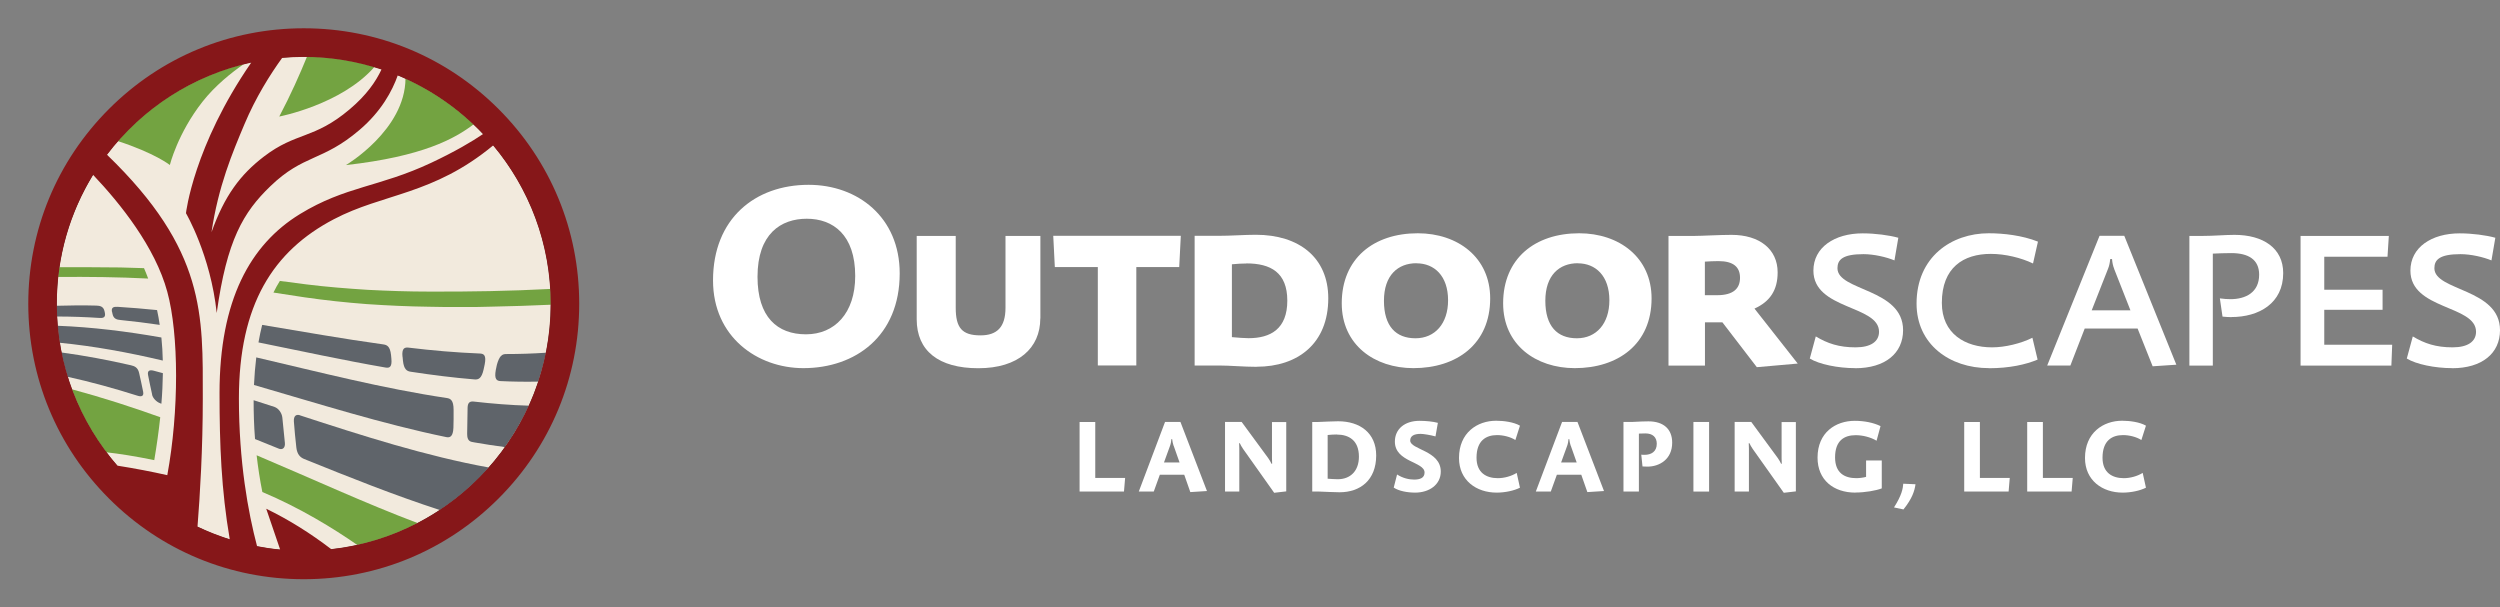 <?xml version="1.0" encoding="UTF-8"?><svg id="Layer_1" xmlns="http://www.w3.org/2000/svg" viewBox="0 0 283.79 68.96"><rect x="0" y="0" width="283.79" height="68.96" fill="#808080" stroke="none"/><defs><style>.cls-1{fill:#fff;}.cls-2,.cls-3{fill:none;}.cls-4{fill:#5f646a;}.cls-5{fill:#73a341;}.cls-3{stroke:#010101;stroke-miterlimit:10;stroke-width:.07px;}.cls-6{fill:#f2eadd;}.cls-7{fill:#861719;}</style></defs><path class="cls-2" d="M34.48,0c-9.21,0-17.87,3.59-24.38,10.1C3.59,16.61,0,25.27,0,34.48s3.59,17.87,10.1,24.38c6.51,6.51,15.17,10.1,24.38,10.1s17.87-3.59,24.38-10.1c6.51-6.51,10.1-15.17,10.1-24.38s-3.59-17.87-10.1-24.38C52.35,3.59,43.69,0,34.48,0h0Z"/><circle class="cls-3" cx="34.48" cy="34.48" r="28.05"/><circle class="cls-6" cx="34.48" cy="34.48" r="28.05"/><path class="cls-5" d="M16.82,31.62c-3.4-.17-6.81-.21-10.22-.18,0,0,0,0-.01,0,.04-.37.09-.74.14-1.11,2.31,0,4.62,0,6.93.03.9.02,1.8.05,2.69.08.17.39.32.78.47,1.18ZM62.48,32.8c-4.58.24-9.17.32-13.75.3-2.34,0-4.67-.08-7-.2-2.33-.15-4.65-.33-6.97-.62-1-.12-1.99-.26-2.99-.39-.26.41-.5.85-.73,1.32,1.17.19,2.35.37,3.53.54,2.34.34,4.7.59,7.06.77,2.36.16,4.72.27,7.08.3,1.18.02,2.36.05,3.54.03h1.77s1.77-.04,1.77-.04c2.25-.04,4.5-.12,6.75-.22,0-.04,0-.07,0-.11,0-.57-.02-1.13-.05-1.68Z"/><path class="cls-4" d="M45.7,40.51c.01.14.03.29.04.43.11,1.03.47,1.2.9,1.26,2.41.37,4.81.67,7.22.87.44.04.81-.09,1.04-1.14.04-.19.08-.37.12-.56.21-1.05-.1-1.22-.54-1.24-2.7-.11-5.41-.34-8.11-.67-.44-.05-.78.07-.68,1.04Z"/><path class="cls-4" d="M34.06,47.14c-.43-.14-.74.05-.7.71.07.98.17,1.96.28,2.95.09.79.45,1.12.88,1.3,5.14,2.08,10.28,4.13,15.42,5.8,2.06-1.36,3.92-2.99,5.55-4.83-7.14-1.3-14.29-3.59-21.43-5.92Z"/><path class="cls-4" d="M31.18,46.2c-.8-.26-1.59-.52-2.39-.77,0,1.43.04,2.91.16,4.41.9.36,1.8.73,2.7,1.09.43.18.74-.11.69-.64-.09-.97-.19-1.93-.29-2.89-.05-.52-.45-1.06-.88-1.2Z"/><path class="cls-4" d="M56.4,41.43c-.05.19-.08.38-.12.57-.19,1.04.1,1.24.54,1.26,1.43.07,2.86.09,4.28.06.35-1.07.65-2.16.88-3.28-1.51.1-3.02.15-4.53.15-.44,0-.76.18-1.05,1.23Z"/><path class="cls-4" d="M53.76,45.58c-.5-.05-.66.21-.68.68-.01.47-.05,2.46-.05,2.98,0,.38.06.82.51.92.05.01.32.07.37.07,1.13.2,2.27.37,3.41.52,1.05-1.47,1.96-3.04,2.71-4.7-2.09-.06-4.18-.23-6.28-.47h0Z"/><path class="cls-4" d="M51.47,48.56c.03-.68.02-1.36.02-2.04,0-1.09-.35-1.28-.78-1.34-7.21-1.07-14.42-2.93-21.62-4.61-.12,1.01-.21,2.05-.26,3.13,7.28,2.11,14.56,4.42,21.84,5.92.43.09.76-.09.8-1.06Z"/><path class="cls-4" d="M12.72,35.39c.01.08.04.16.05.24.12.58.5.66.93.7,1.48.15,2.96.33,4.43.55-.08-.57-.18-1.13-.3-1.68-1.49-.15-2.98-.28-4.47-.37-.44-.02-.75.04-.65.57Z"/><path class="cls-4" d="M6.46,35.93c1.64,0,3.26.06,4.8.16.44.03.74-.04.65-.55-.01-.08-.04-.15-.05-.23-.12-.52-.5-.61-.93-.62-1.44-.04-2.96-.03-4.49.02,0,.41.01.81.03,1.22Z"/><path class="cls-4" d="M15.61,44.92c.43.14.74.07.64-.45-.14-.72-.3-1.43-.46-2.14-.14-.61-.5-.77-.94-.87-2.57-.59-5.23-1.09-7.88-1.45.19.94.42,1.86.7,2.76,2.67.59,5.35,1.33,7.94,2.15Z"/><path class="cls-4" d="M18.32,38.31c-3.93-.69-7.85-1.18-11.78-1.33.06.65.13,1.3.24,1.93,3.9.38,7.8,1.1,11.7,2.02-.02-.88-.07-1.76-.16-2.62Z"/><path class="cls-4" d="M17.26,44.79c.08.4.5.84.93.99.04.01.09.03.13.05.1-1.17.15-2.33.17-3.47-.35-.09-.7-.19-1.04-.28-.43-.11-.75-.04-.64.51.14.73.3,1.46.46,2.2Z"/><path class="cls-4" d="M29.34,38.87c4.8.97,9.61,2.02,14.41,2.85.44.08.77-.02.68-.99-.01-.14-.03-.28-.04-.42-.11-1.02-.47-1.16-.91-1.22-4.57-.63-9.15-1.45-13.72-2.21-.16.64-.3,1.3-.42,1.99Z"/><path class="cls-5" d="M17.5,52.23c-2.19-.45-4.01-.73-5.44-.89-1.63-2.16-2.95-4.57-3.9-7.15,3.49.94,6.82,2.02,10.03,3.17-.17,1.6-.4,3.23-.68,4.88ZM29.13,51.67c.16,1.39.37,2.78.65,4.18,4.27,1.8,8.04,4.11,10.79,6.02,2.42-.53,4.71-1.38,6.85-2.49-5.82-2.19-11.82-4.96-18.29-7.7Z"/><path class="cls-5" d="M42.51,7.59c-2.43-.72-5-1.13-7.66-1.16-.8,1.97-1.84,4.32-3.15,6.8,0,0,7.06-1.35,10.8-5.63Z"/><path class="cls-5" d="M39.27,18.74c8.76-.98,12.38-3.02,14.5-4.63-2.26-2.14-4.87-3.91-7.74-5.2-.03,5.85-6.76,9.83-6.76,9.83Z"/><path class="cls-5" d="M27.75,7.24c-5.67,1.4-10.66,4.52-14.39,8.77,4.24,1.38,5.92,2.72,5.92,2.72,0,0,.88-3.59,3.72-7.2,1.42-1.8,3.23-3.26,4.74-4.3Z"/><polygon class="cls-7" points="30.21 57.75 30.22 57.75 30.22 57.75 30.21 57.75"/><path class="cls-7" d="M30.18,57.73s.02.01.03.01c-.01,0-.02-.01-.03-.02,0,0,0,0,0,0Z"/><path class="cls-7" d="M56.59,12.37c-5.91-5.91-13.76-9.16-22.11-9.16s-16.2,3.25-22.11,9.16c-5.91,5.91-9.16,13.76-9.16,22.11s3.25,16.2,9.16,22.11,13.76,9.16,22.11,9.16,16.2-3.25,22.11-9.16c5.91-5.91,9.16-13.76,9.16-22.11s-3.25-16.2-9.16-22.11ZM43.31,7.88c-.66,1.39-1.67,2.88-3.62,4.53-4.04,3.42-6.06,2.55-9.73,5.36-2.67,2.04-4.48,4.45-5.95,8.59.77-5.21,2.37-9.01,3.73-12.24,1.29-3.07,2.93-5.67,4.29-7.55.81-.07,1.63-.11,2.45-.11,3.09,0,6.05.51,8.83,1.43ZM28.53,7.09c-6.57,9.51-7.42,17.11-7.42,17.11,0,0,2.8,4.77,3.49,11.33,1.15-8.29,3.03-11.44,6.08-14.38,3.8-3.67,5.9-2.79,10.13-6.4,2.48-2.11,3.72-4.44,4.34-6.19,3.69,1.52,6.98,3.81,9.68,6.66-1.24.84-3.14,1.97-5.88,3.26-5.92,2.78-9.7,2.64-14.9,5.82-5.65,3.46-9.13,9.77-9.13,20.32,0,5.82.2,11,1.16,16.6-1.26-.4-2.48-.88-3.66-1.44.29-3.66.6-8.87.6-14.55,0-9.45.36-16.82-10.87-27.66,3.97-5.24,9.74-9.03,16.39-10.47ZM6.45,34.48c0-5.36,1.51-10.37,4.12-14.63,3.1,3.27,7.04,8.19,8.42,13.27,1.32,4.83,1.34,13.56,0,20.82-1.77-.4-3.64-.76-5.66-1.08-4.28-4.92-6.88-11.35-6.88-18.38ZM37.59,62.33c-2.37-1.81-4.78-3.32-7.37-4.58l1.58,4.63c-.89-.08-1.76-.21-2.62-.38-1.02-3.86-2.06-9.57-2.06-16.77,0-10.67,3.9-16.74,10.77-20.34,5.61-2.95,11.28-2.74,18.09-8.38,4.07,4.87,6.53,11.13,6.53,17.98,0,14.43-10.9,26.31-24.92,27.85Z"/><path class="cls-1" d="M91.2,41.79c-5.23,0-10.26-3.55-10.26-9.96,0-7,4.76-10.85,10.85-10.85,5.59,0,10.34,3.69,10.34,10.05,0,7.12-5.02,10.76-10.94,10.76ZM91.58,24.83c-2.93,0-5.59,1.71-5.59,6.59,0,4.58,2.25,6.53,5.5,6.53s5.59-2.39,5.59-6.62c0-4.67-2.51-6.5-5.5-6.5Z"/><path class="cls-1" d="M118.09,36.15c0,3.37-2.51,5.65-7.03,5.65s-7-1.98-7-5.56v-9.46h4.43v8.16c0,2.27.71,3.13,2.81,3.13,1.86,0,2.84-.92,2.84-3.13v-8.16h3.96v9.37Z"/><path class="cls-1" d="M133.87,30.32h-4.88v11.17h-4.37v-11.17h-4.88l-.18-3.55h14.48l-.18,3.55Z"/><path class="cls-1" d="M142.65,41.64c-1.48,0-3.01-.15-4.29-.15h-2.75v-14.72h2.66c1.48,0,3.02-.12,4.29-.12,4.91,0,8.22,2.6,8.22,7.21,0,5.14-3.46,7.77-8.13,7.77ZM141.49,29.91c-.47,0-1,.03-1.65.09v8.27c.62.06,1.48.12,1.89.12,2.51,0,4.4-1.06,4.4-4.26s-1.89-4.23-4.64-4.23Z"/><path class="cls-1" d="M160.44,41.79c-4.4,0-8.13-2.63-8.13-7.36,0-5.08,3.61-7.95,8.63-7.95,4.55,0,8.22,2.75,8.22,7.39,0,5.2-3.81,7.92-8.72,7.92ZM160.79,29.88c-2.1,0-3.69,1.36-3.69,4.26s1.36,4.26,3.58,4.26,3.7-1.68,3.7-4.31c0-2.78-1.57-4.2-3.58-4.2Z"/><path class="cls-1" d="M178.76,41.79c-4.4,0-8.13-2.63-8.13-7.36,0-5.08,3.61-7.95,8.63-7.95,4.55,0,8.22,2.75,8.22,7.39,0,5.2-3.81,7.92-8.72,7.92ZM179.11,29.88c-2.1,0-3.69,1.36-3.69,4.26s1.36,4.26,3.58,4.26,3.69-1.68,3.69-4.31c0-2.78-1.57-4.2-3.58-4.2Z"/><path class="cls-1" d="M199.42,41.67l-3.9-5.08h-1.98v4.91h-4.14v-14.72h2.96c.74,0,2.9-.12,4.2-.12,3.16,0,5.23,1.62,5.23,4.26,0,2.01-.86,3.31-2.63,4.11l4.91,6.24-4.64.41ZM195.07,29.64c-.53,0-1.09.03-1.54.06v3.81h1.39c1.86,0,2.6-.77,2.6-1.98s-.74-1.89-2.45-1.89Z"/><path class="cls-1" d="M210.58,41.79c-1.95,0-4.08-.44-5.14-1.09l.68-2.51c1.33.8,2.63,1.24,4.52,1.24,1.71,0,2.66-.65,2.66-1.77,0-3.04-7.45-2.48-7.45-6.94,0-2.63,2.39-4.23,5.59-4.23,1.42,0,3.01.21,4.05.5l-.44,2.57c-.92-.38-2.33-.71-3.52-.71-2.39,0-2.95.65-2.95,1.6,0,2.6,7.45,2.28,7.45,7.03,0,2.63-2.04,4.32-5.44,4.32Z"/><path class="cls-1" d="M225.78,41.79c-4.49,0-8.22-2.72-8.22-7.33,0-5.29,3.96-7.98,8.19-7.98,1.68,0,3.81.24,5.59.95l-.56,2.48c-1.36-.65-3.16-1.09-4.79-1.09-3.1,0-5.56,1.54-5.56,5.56,0,3.49,2.63,5.05,5.7,5.05,1.48,0,3.28-.44,4.58-1.09l.59,2.48c-1.33.56-3.19.98-5.53.98Z"/><path class="cls-1" d="M244.36,41.58l-1.71-4.29h-6l-1.63,4.2h-2.63l5.94-14.72h2.81l5.91,14.63-2.69.18ZM239.99,30.5c-.12-.27-.21-.68-.24-1.09h-.21c-.03.41-.12.8-.24,1.09l-1.86,4.73h4.4l-1.86-4.73Z"/><path class="cls-1" d="M253.29,36c-.38,0-.59-.03-1-.06l-.3-2.07c.38.06.89.09,1.21.09,1.68,0,3.25-.74,3.25-2.78,0-1.71-1.21-2.45-3.16-2.45-.59,0-1.63.03-2.1.06v12.71h-2.66v-14.72h1.51c1.27,0,2.57-.12,3.61-.12,3.22,0,5.53,1.48,5.53,4.34,0,3.43-2.75,4.99-5.88,4.99Z"/><path class="cls-1" d="M271.46,41.5h-10.31v-14.72h10.02l-.15,2.36h-7.18v3.75h6.62v2.28h-6.62v3.96h7.71l-.09,2.36Z"/><path class="cls-1" d="M278.35,41.79c-1.95,0-4.08-.44-5.14-1.09l.68-2.51c1.33.8,2.63,1.24,4.52,1.24,1.71,0,2.66-.65,2.66-1.77,0-3.04-7.45-2.48-7.45-6.94,0-2.63,2.39-4.23,5.59-4.23,1.42,0,3.02.21,4.05.5l-.44,2.57c-.92-.38-2.33-.71-3.52-.71-2.39,0-2.96.65-2.96,1.6,0,2.6,7.45,2.28,7.45,7.03,0,2.63-2.04,4.32-5.44,4.32Z"/><path class="cls-1" d="M127.6,55.8h-5.05v-7.9h1.78v6.35h3.39l-.13,1.55Z"/><path class="cls-1" d="M135.12,55.86l-.69-1.97h-2.77l-.69,1.91h-1.7l2.98-7.9h1.75l3.01,7.84-1.88.12ZM133.22,50.6c-.08-.24-.14-.52-.16-.75h-.09c-.02.23-.06.52-.15.75l-.69,1.9h1.77l-.67-1.9Z"/><path class="cls-1" d="M144.64,55.94l-3.53-4.98c-.14-.2-.31-.5-.37-.65h-.08c.01.14.02.41.02.6v4.89h-1.62v-7.9h1.89l3.01,4.1c.14.19.31.49.37.64h.08c-.01-.14-.02-.39-.02-.6v-4.13h1.62v7.87l-1.37.16Z"/><path class="cls-1" d="M152.06,55.88c-.51,0-1.76-.06-2.3-.08h-.8v-7.9h.69c.52-.02,1.73-.08,2.25-.08,2.49,0,4.32,1.34,4.32,3.88,0,2.8-1.81,4.18-4.16,4.18ZM151.74,49.32c-.38,0-.71.03-1.03.06v4.96c.27.02.76.06,1.15.06,1.42,0,2.4-.93,2.4-2.56,0-1.86-1.15-2.51-2.51-2.51Z"/><path class="cls-1" d="M160.66,55.92c-.94,0-1.88-.19-2.45-.57l.38-1.49c.67.44,1.4.58,1.93.58.65,0,1.19-.17,1.19-.8,0-1.25-3.37-1.17-3.37-3.51,0-1.44,1.13-2.36,2.8-2.36.71,0,1.54.08,2.08.23l-.27,1.54c-.57-.16-1.37-.29-1.69-.29-.8,0-1.18.27-1.18.76,0,1.04,3.47,1.12,3.47,3.52,0,1.48-1.3,2.39-2.91,2.39Z"/><path class="cls-1" d="M169.89,55.92c-2.29,0-4.27-1.38-4.27-3.93,0-2.87,2.07-4.23,4.22-4.23.86,0,1.99.15,2.7.56l-.52,1.63c-.56-.36-1.38-.56-2.08-.56-1.26,0-2.33.63-2.33,2.57,0,1.7,1.11,2.32,2.42,2.32.73,0,1.55-.23,2.14-.6l.37,1.68c-.66.34-1.71.56-2.64.56Z"/><path class="cls-1" d="M180.19,55.86l-.69-1.97h-2.77l-.69,1.91h-1.7l2.98-7.9h1.75l3.01,7.84-1.88.12ZM178.3,50.6c-.08-.24-.14-.52-.16-.75h-.09c-.02.23-.06.52-.15.75l-.69,1.9h1.77l-.67-1.9Z"/><path class="cls-1" d="M187.01,52.97c-.19,0-.3,0-.56-.02l-.14-1.34c.12.02.23.02.39.02.71,0,1.37-.34,1.37-1.25,0-.76-.47-1.18-1.29-1.18-.27,0-.51.01-.74.02v6.58h-1.75v-7.9h.94c.9-.05,1.53-.07,1.89-.07,1.73,0,2.7.89,2.7,2.42,0,1.91-1.47,2.72-2.81,2.72Z"/><path class="cls-1" d="M192.23,55.8v-7.9h1.78v7.9h-1.78Z"/><path class="cls-1" d="M202.49,55.94l-3.53-4.98c-.14-.2-.31-.5-.37-.65h-.08c.01.14.02.41.02.6v4.89h-1.62v-7.9h1.89l3.01,4.1c.14.19.31.49.37.64h.08c-.01-.14-.02-.39-.02-.6v-4.13h1.62v7.87l-1.37.16Z"/><path class="cls-1" d="M210.62,55.92c-2.49,0-4.3-1.44-4.3-3.97,0-2.88,2.08-4.18,4.22-4.18,1.09,0,2.13.21,2.93.6l-.45,1.66c-.68-.41-1.59-.63-2.37-.63-1.3,0-2.34.61-2.34,2.52,0,1.75,1.05,2.36,2.42,2.36.32,0,.88-.07,1.1-.15v-1.86h1.78v3.17c-.64.25-1.9.47-2.99.47Z"/><path class="cls-1" d="M216.08,57.83l-1.08-.23c.89-1.4,1.01-2.14,1.05-2.69l1.39.06c-.1.74-.37,1.62-1.36,2.85Z"/><path class="cls-1" d="M228.02,55.8h-5.05v-7.9h1.78v6.35h3.39l-.13,1.55Z"/><path class="cls-1" d="M235.17,55.8h-5.05v-7.9h1.78v6.35h3.39l-.13,1.55Z"/><path class="cls-1" d="M240.95,55.92c-2.29,0-4.27-1.38-4.27-3.93,0-2.87,2.07-4.23,4.22-4.23.86,0,1.99.15,2.7.56l-.52,1.63c-.56-.36-1.38-.56-2.08-.56-1.26,0-2.33.63-2.33,2.57,0,1.7,1.11,2.32,2.42,2.32.73,0,1.55-.23,2.14-.6l.37,1.68c-.66.34-1.71.56-2.64.56Z"/></svg>